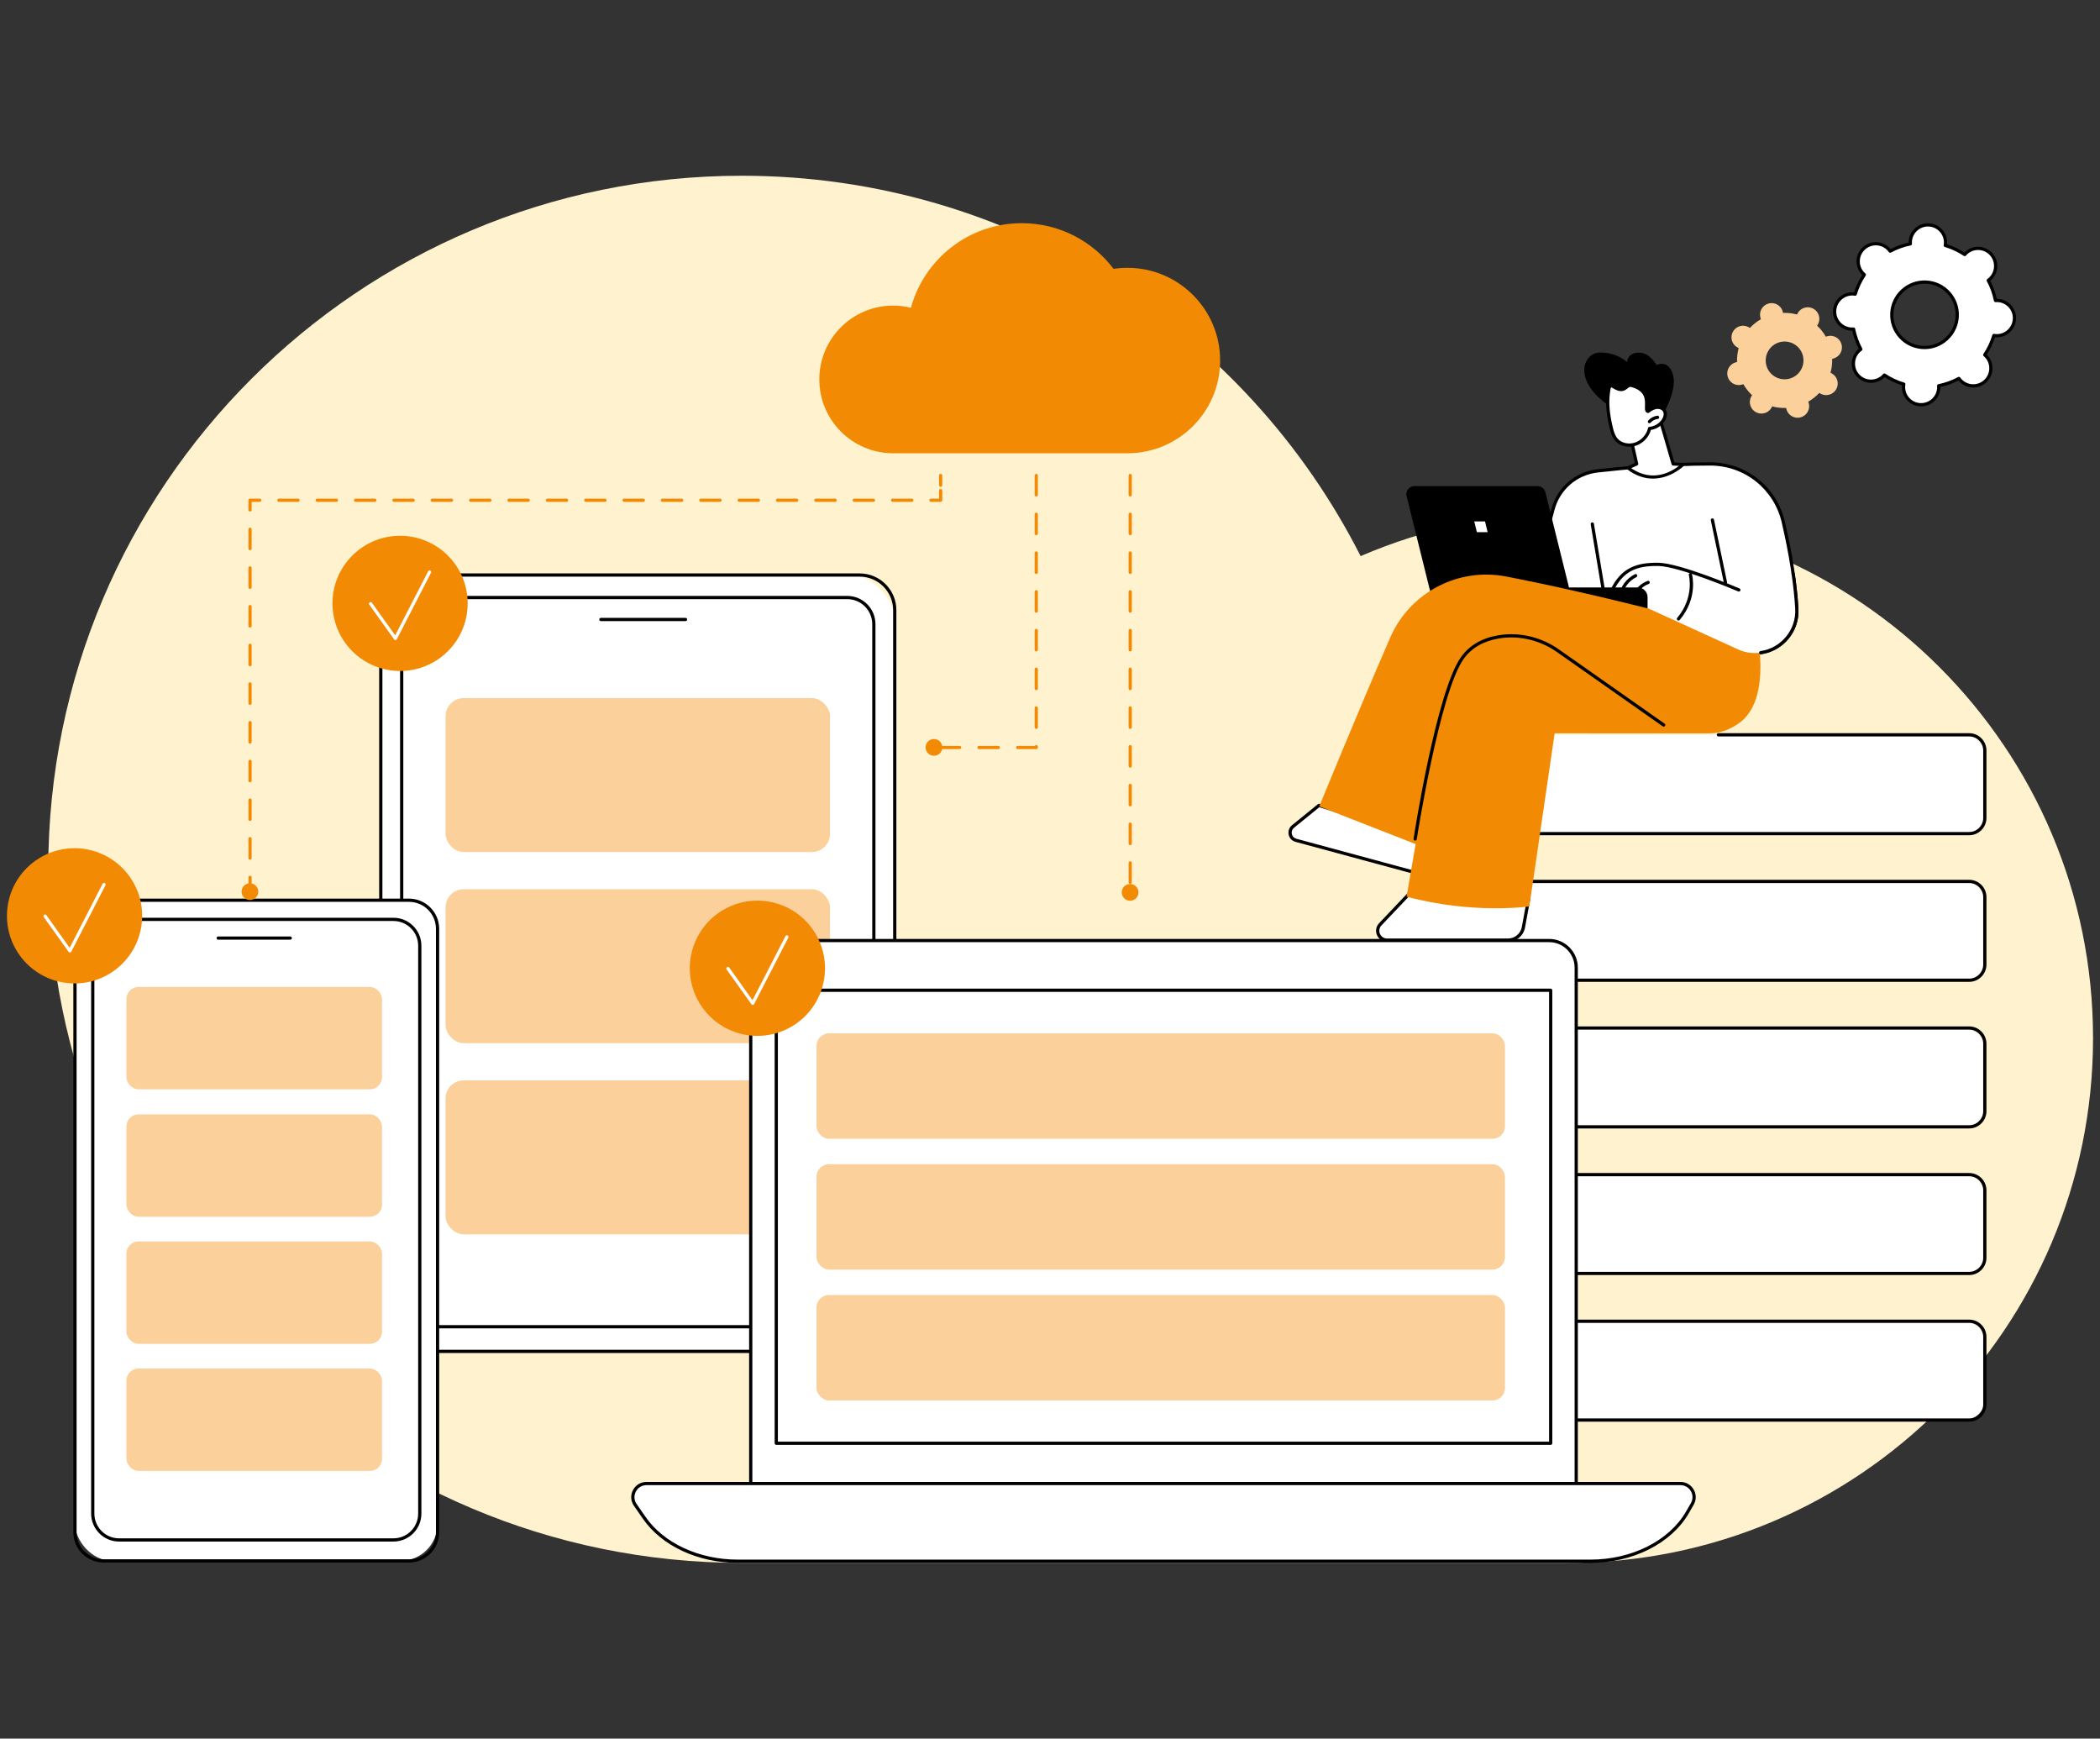 <?xml version="1.0" encoding="UTF-8"?>
<svg id="Layer_2" data-name="Layer 2" xmlns="http://www.w3.org/2000/svg" viewBox="0 0 604 500">
  <rect x="0" y="0" width="604" height="500" fill="#333333" stroke="none"/>
  <defs>
    <style>
      .cls-1 {
        fill: #fbd09a;
      }

      .cls-1, .cls-2, .cls-3, .cls-4, .cls-5, .cls-6 {
        stroke-width: 0px;
      }

      .cls-3 {
        fill: none;
      }

      .cls-4 {
        fill: #fff;
      }

      .cls-5 {
        fill: #fff2ce;
        fill-rule: evenodd;
      }

      .cls-6 {
        fill: #f28a04;
      }
    </style>
  </defs>
  <g id="Layer_1-2" data-name="Layer 1">
    <g>
      <rect class="cls-3" width="604" height="500"/>
      <g>
        <path class="cls-5" d="m451.088,147.634c-21.225,0-41.423,4.39-59.746,12.299-32.906-64.904-100.256-109.391-178.004-109.391C103.181,50.542,13.88,139.842,13.88,250c0,110.157,89.3,199.458,199.458,199.458h237.75c41.673,0,79.401-16.891,106.711-44.201,27.31-27.31,44.201-65.038,44.201-106.711,0-83.347-67.566-150.912-150.912-150.912"/>
        <g id="SaaS_technology" data-name="SaaS technology">
          <g>
            <g>
              <g>
                <rect class="cls-4" x="109.523" y="165.368" width="147.824" height="223.268" rx="13.148" ry="13.148" transform="translate(366.87 554.004) rotate(180)"/>
                <path class="cls-2" d="m247.244,389.1h-127.618c-5.827,0-10.567-4.74-10.567-10.567v-203.061c0-5.827,4.741-10.567,10.567-10.567h127.618c5.827,0,10.567,4.74,10.567,10.567v203.061c0,5.827-4.741,10.567-10.567,10.567Zm-127.618-223.268c-5.315,0-9.639,4.324-9.639,9.639v203.061c0,5.315,4.324,9.639,9.639,9.639h127.618c5.315,0,9.639-4.324,9.639-9.639v-203.061c0-5.315-4.324-9.639-9.639-9.639h-127.618Z"/>
              </g>
              <g>
                <rect class="cls-4" x="115.535" y="171.84" width="135.801" height="209.708" rx="9.964" ry="9.964" transform="translate(366.87 553.388) rotate(180)"/>
                <path class="cls-2" d="m243.679,382.012h-120.489c-4.478,0-8.12-3.643-8.12-8.12v-194.396c0-4.478,3.643-8.12,8.12-8.12h120.489c4.478,0,8.12,3.643,8.12,8.12v194.396c0,4.478-3.643,8.12-8.12,8.12Zm-120.489-209.708c-3.966,0-7.192,3.226-7.192,7.192v194.396c0,3.966,3.226,7.192,7.192,7.192h120.489c3.966,0,7.192-3.226,7.192-7.192v-194.396c0-3.966-3.226-7.192-7.192-7.192h-120.489Z"/>
              </g>
              <path class="cls-2" d="m197.177,178.622h-24.355c-.256,0-.464-.208-.464-.464,0-.256.208-.464.464-.464h24.355c.256,0,.464.208.464.464,0,.256-.208.464-.464.464Z"/>
            </g>
            <rect class="cls-1" x="128.142" y="310.696" width="110.586" height="44.28" rx="5.227" ry="5.227"/>
            <rect class="cls-1" x="128.142" y="255.729" width="110.586" height="44.28" rx="5.227" ry="5.227"/>
            <rect class="cls-1" x="128.142" y="200.762" width="110.586" height="44.28" rx="5.227" ry="5.227"/>
          </g>
          <g>
            <g>
              <rect class="cls-4" x="422.156" y="379.969" width="148.719" height="28.418" rx="5.869" ry="5.869"/>
              <path class="cls-2" d="m566.366,408.85h-139.7c-2.743,0-4.974-2.231-4.974-4.974v-19.399c0-2.742,2.231-4.974,4.974-4.974h139.7c2.743,0,4.974,2.231,4.974,4.974v19.399c0,2.742-2.231,4.974-4.974,4.974Zm-139.7-28.418c-2.231,0-4.045,1.815-4.045,4.045v19.399c0,2.231,1.815,4.045,4.045,4.045h139.7c2.231,0,4.045-1.815,4.045-4.045v-19.399c0-2.231-1.815-4.045-4.045-4.045h-139.7Z"/>
            </g>
            <g>
              <rect class="cls-4" x="422.156" y="337.806" width="148.719" height="28.418" rx="5.869" ry="5.869"/>
              <path class="cls-2" d="m566.366,366.688h-139.7c-2.743,0-4.974-2.231-4.974-4.974v-19.399c0-2.742,2.231-4.974,4.974-4.974h139.7c2.743,0,4.974,2.231,4.974,4.974v19.399c0,2.742-2.231,4.974-4.974,4.974Zm-139.7-28.418c-2.231,0-4.045,1.815-4.045,4.045v19.399c0,2.231,1.815,4.045,4.045,4.045h139.7c2.231,0,4.045-1.815,4.045-4.045v-19.399c0-2.231-1.815-4.045-4.045-4.045h-139.7Z"/>
            </g>
            <g>
              <rect class="cls-4" x="422.156" y="295.644" width="148.719" height="28.418" rx="5.869" ry="5.869"/>
              <path class="cls-2" d="m566.366,324.526h-139.7c-2.743,0-4.974-2.231-4.974-4.974v-19.399c0-2.742,2.231-4.974,4.974-4.974h139.7c2.743,0,4.974,2.231,4.974,4.974v19.399c0,2.742-2.231,4.974-4.974,4.974Zm-139.7-28.418c-2.231,0-4.045,1.815-4.045,4.045v19.399c0,2.231,1.815,4.045,4.045,4.045h139.7c2.231,0,4.045-1.815,4.045-4.045v-19.399c0-2.231-1.815-4.045-4.045-4.045h-139.7Z"/>
            </g>
            <g>
              <rect class="cls-4" x="422.156" y="253.482" width="148.719" height="28.418" rx="5.869" ry="5.869"/>
              <path class="cls-2" d="m566.366,282.364h-139.7c-2.743,0-4.974-2.231-4.974-4.974v-19.399c0-2.742,2.231-4.974,4.974-4.974h139.7c2.743,0,4.974,2.231,4.974,4.974v19.399c0,2.742-2.231,4.974-4.974,4.974Zm-139.7-28.418c-2.231,0-4.045,1.815-4.045,4.045v19.399c0,2.231,1.815,4.045,4.045,4.045h139.7c2.231,0,4.045-1.815,4.045-4.045v-19.399c0-2.231-1.815-4.045-4.045-4.045h-139.7Z"/>
            </g>
            <g>
              <rect class="cls-4" x="422.156" y="211.319" width="148.719" height="28.418" rx="5.869" ry="5.869"/>
              <path class="cls-2" d="m566.366,240.201h-139.7c-2.743,0-4.974-2.231-4.974-4.974v-19.399c0-.256.208-.464.464-.464.256,0,.464.208.464.464v19.399c0,2.231,1.815,4.045,4.045,4.045h139.7c2.231,0,4.045-1.815,4.045-4.045v-19.399c0-2.231-1.815-4.045-4.045-4.045h-72.12c-.256,0-.464-.208-.464-.464,0-.256.208-.464.464-.464h72.12c2.743,0,4.974,2.231,4.974,4.974v19.399c0,2.742-2.231,4.974-4.974,4.974Z"/>
            </g>
          </g>
          <g id="Services">
            <g>
              <g>
                <path class="cls-4" d="m226.061,270.488h217.154c5.594,0,10.135,4.542,10.135,10.135v148.736h-237.425v-148.736c0-5.594,4.542-10.135,10.135-10.135Z"/>
                <path class="cls-2" d="m453.35,429.823h-237.425c-.256,0-.464-.208-.464-.464v-151.083c0-4.55,3.702-8.252,8.252-8.252h221.849c4.55,0,8.252,3.702,8.252,8.252v151.083c0,.256-.208.464-.464.464Zm-236.96-.928h236.496v-150.619c0-4.038-3.285-7.324-7.324-7.324h-221.849c-4.038,0-7.324,3.285-7.324,7.324v150.619Z"/>
              </g>
              <path class="cls-2" d="m446.006,415.524h-222.736c-.256,0-.464-.208-.464-.464v-130.272c0-.256.208-.464.464-.464h222.736c.256,0,.464.208.464.464v130.272c0,.256-.208.464-.464.464Zm-222.272-.928h221.808v-129.344h-221.808v129.344Z"/>
              <g>
                <path class="cls-4" d="m457.478,448.986h-245.324c-11.226,0-21.547-4.798-26.872-12.494l-2.563-3.703c-1.799-2.599.065-6.145,3.231-6.145h297.378c3.02,0,4.909,3.261,3.403,5.873l-1.405,2.437c-4.924,8.539-15.826,14.032-27.847,14.032Z"/>
                <path class="cls-2" d="m457.478,449.45h-245.324c-11.392,0-21.835-4.864-27.254-12.694l-2.563-3.703c-.944-1.364-1.047-3.054-.278-4.522.772-1.472,2.226-2.351,3.89-2.351h297.378c1.588,0,3.01.82,3.804,2.194.791,1.37.792,3.005.001,4.376l-1.405,2.437c-4.997,8.666-16.086,14.265-28.249,14.265Zm-271.528-22.343c-1.313,0-2.46.693-3.068,1.854-.606,1.157-.524,2.489.219,3.563l2.563,3.703c5.248,7.583,15.398,12.294,26.491,12.294h245.324c11.837,0,22.61-5.417,27.445-13.8l1.405-2.437c.623-1.08.622-2.368-.001-3.448-.626-1.083-1.747-1.729-3-1.729H185.949Z"/>
              </g>
            </g>
            <g>
              <rect class="cls-1" x="234.845" y="372.437" width="198.012" height="30.312" rx="3.578" ry="3.578"/>
              <rect class="cls-1" x="234.845" y="334.809" width="198.012" height="30.312" rx="3.578" ry="3.578"/>
              <rect class="cls-1" x="234.845" y="297.181" width="198.012" height="30.312" rx="3.578" ry="3.578"/>
            </g>
          </g>
          <g>
            <g>
              <rect class="cls-4" x="21.565" y="258.893" width="104.288" height="190.003" rx="10.702" ry="10.702" transform="translate(147.418 707.79) rotate(180)"/>
              <path class="cls-2" d="m117.629,449.361H29.788c-4.79,0-8.688-3.897-8.688-8.688v-173.556c0-4.79,3.897-8.688,8.688-8.688h87.841c4.79,0,8.688,3.897,8.688,8.688v173.556c0,4.79-3.897,8.688-8.688,8.688ZM29.788,259.357c-4.279,0-7.759,3.481-7.759,7.759v173.556c0,4.278,3.481,7.759,7.759,7.759h87.841c4.278,0,7.759-3.481,7.759-7.759v-173.556c0-4.278-3.481-7.759-7.759-7.759H29.788Z"/>
            </g>
            <path class="cls-2" d="m113.168,443.329H34.25c-4.429,0-8.033-3.604-8.033-8.033v-163.326c0-4.429,3.604-8.033,8.033-8.033h78.918c4.429,0,8.033,3.604,8.033,8.033v163.326c0,4.429-3.604,8.033-8.033,8.033Zm-78.918-178.464c-3.918,0-7.105,3.187-7.105,7.105v163.326c0,3.918,3.187,7.105,7.105,7.105h78.918c3.918,0,7.105-3.187,7.105-7.105v-163.326c0-3.917-3.187-7.105-7.105-7.105H34.25Z"/>
            <path class="cls-2" d="m83.482,270.241h-20.726c-.256,0-.464-.208-.464-.464,0-.256.208-.464.464-.464h20.726c.256,0,.464.208.464.464,0,.256-.208.464-.464.464Z"/>
            <g>
              <rect class="cls-1" x="36.356" y="393.571" width="73.525" height="29.44" rx="3.475" ry="3.475"/>
              <rect class="cls-1" x="36.356" y="357.025" width="73.525" height="29.44" rx="3.475" ry="3.475"/>
              <rect class="cls-1" x="36.356" y="320.48" width="73.525" height="29.44" rx="3.475" ry="3.475"/>
              <rect class="cls-1" x="36.356" y="283.831" width="73.525" height="29.44" rx="3.475" ry="3.475"/>
            </g>
          </g>
          <g>
            <circle class="cls-6" cx="21.444" cy="263.383" r="19.444" transform="translate(-149.955 62.254) rotate(-35.783)"/>
            <path class="cls-4" d="m20.105,273.928c-.149,0-.29-.072-.378-.194l-7.142-9.999c-.149-.209-.101-.499.108-.648.208-.149.498-.101.648.108l6.7,9.38,9.473-18.421c.117-.228.397-.318.625-.201.228.117.318.397.2.625l-9.821,19.098c-.074.144-.218.239-.379.251-.011.001-.023.001-.034.001Z"/>
          </g>
          <g>
            <circle class="cls-6" cx="115.071" cy="173.526" r="19.444" transform="translate(-88.998 132.192) rotate(-45)"/>
            <path class="cls-4" d="m113.732,184.071c-.149,0-.29-.072-.378-.194l-7.143-9.999c-.149-.209-.101-.499.108-.648.208-.149.498-.101.648.108l6.7,9.38,9.473-18.421c.117-.228.397-.318.625-.201.228.117.318.397.2.625l-9.821,19.098c-.074.144-.218.239-.379.251-.011.001-.023.001-.034.001Z"/>
          </g>
          <g>
            <circle class="cls-6" cx="217.844" cy="278.455" r="19.444" transform="translate(-89.978 104.561) rotate(-22.5)"/>
            <path class="cls-4" d="m216.505,289c-.149,0-.29-.072-.378-.194l-7.143-9.999c-.149-.209-.101-.499.108-.648.208-.149.498-.101.648.108l6.7,9.38,9.473-18.421c.117-.228.397-.318.625-.201.228.117.318.397.2.625l-9.821,19.098c-.074.144-.218.239-.379.251-.011.001-.023.001-.034.001Z"/>
          </g>
          <g>
            <g>
              <g>
                <path class="cls-4" d="m440.524,169.665l6.13-23.142c1.591-6.007,6.708-10.416,12.883-11.111,8.236-.926,20.355-1.996,32.354-1.99,10.054.005,18.775,6.981,21.039,16.777,1.7,7.356,3.368,16.331,3.869,24.823.521,8.821-8.296,15.196-16.503,11.919l-26.982-10.771-11.091-1.678-21.699-4.828Z"/>
                <path class="cls-2" d="m504.779,188.272c-1.567,0-3.144-.297-4.655-.9l-26.933-10.751-11.038-1.67-21.731-4.834c-.123-.027-.23-.104-.296-.212-.065-.108-.084-.238-.052-.36l6.13-23.141c1.652-6.236,6.865-10.732,13.28-11.453,8.114-.912,20.326-2,32.406-1.993,10.323.005,19.16,7.052,21.491,17.136,2.148,9.293,3.454,17.671,3.88,24.9.254,4.306-1.681,8.383-5.177,10.905-2.172,1.567-4.724,2.372-7.306,2.372Zm-63.683-18.956l21.228,4.723,11.059,1.672c.035.005.07.015.103.028l26.982,10.771c3.702,1.478,7.842.968,11.073-1.363,3.237-2.335,5.029-6.11,4.794-10.098-.424-7.177-1.722-15.503-3.858-24.746-2.233-9.661-10.698-16.412-20.587-16.417-12.064.001-24.212,1.077-32.302,1.987-6.032.678-10.934,4.905-12.486,10.768l-6.006,22.674Z"/>
              </g>
              <path class="cls-2" d="m496.293,168.065c-.215,0-.408-.15-.454-.369l-3.777-18.067c-.052-.251.109-.497.359-.549.251-.052.497.108.549.359l3.777,18.067c.052.251-.109.497-.359.549-.032.007-.064.01-.095.01Z"/>
              <path class="cls-2" d="m463.487,170.584c-.065,0-.131-.014-.194-.043-.233-.107-.334-.383-.227-.616,3.132-6.789,7.802-8.143,13.824-8.086,6.197.058,22.726,7.099,23.426,7.398.236.101.345.374.244.609-.101.236-.374.345-.609.244-.17-.073-17.058-7.267-23.07-7.324-5.829-.056-10.039,1.188-12.972,7.546-.078.17-.246.27-.422.27Z"/>
              <path class="cls-2" d="m469.541,173.307c-.027,0-.055-.002-.083-.008-.252-.046-.42-.287-.374-.539.464-2.565,2.346-4.804,4.793-5.703.241-.088.507.035.596.276.088.241-.035.508-.276.596-2.144.788-3.792,2.749-4.199,4.997-.041.224-.236.382-.456.382Z"/>
              <path class="cls-2" d="m466.068,171.913c-.025,0-.049-.002-.075-.006-.253-.041-.425-.279-.384-.532.431-2.666,2.207-5.056,4.636-6.237.232-.113.508-.016.621.214.112.231.016.508-.214.62-2.161,1.051-3.741,3.178-4.125,5.55-.037.228-.234.39-.458.39Z"/>
              <path class="cls-2" d="m461.768,173.887c-.223,0-.42-.161-.457-.388l-3.791-22.732c-.042-.253.129-.492.381-.534.255-.042.492.129.534.381l3.791,22.732c.042.253-.129.492-.381.534-.026.004-.052.006-.077.006Z"/>
            </g>
            <g>
              <path class="cls-2" d="m478.034,119.674s4.322-7.029,3.214-11.646c-.876-3.651-3.432-3.797-4.707-3.045-.143.084-1.938-3.576-5.093-3.576-3.499,0-3.457,2.746-3.457,2.746,0,0-2.692-2.772-7.76-2.772-4.649,0-7.846,7.255,1.202,14.311,9.048,7.056,15.024,6.14,16.601,3.982Z"/>
              <g>
                <path class="cls-4" d="m477.545,120.748l3.694,12.68,2.842.13s-7.366,7.464-15.861.985l2.513-1.121-1.766-7.79,8.577-4.885Z"/>
                <path class="cls-2" d="m475.415,137.639c-2.273 0-4.826-.705-7.475-2.726-.13-.099-.199-.26-.18-.423.019-.163.122-.303.272-.37l2.165-.966-1.682-7.418c-.045-.199.045-.405.223-.506l8.577-4.885c.124-.07.272-.08.404-.027.132.053.232.164.271.3l3.602,12.362,2.511.115c.183.008.344.124.411.294.067.171.027.365-.102.495-.053.054-3.79,3.753-8.997,3.754Zm-6.27-2.999c6.264,4.287,11.725.946,13.764-.67l-1.691-.078c-.198-.009-.369-.143-.424-.334l-3.53-12.116-7.767,4.423,1.69,7.454c.049.216-.061.436-.263.526l-1.778.793Z"/>
              </g>
              <g>
                <path class="cls-4" d="m463.391,122.913c.299,1.263.667,2.564,1.521,3.54,1.359,1.553,3.764,1.924,5.693,1.19,1.906-.725,3.401-2.443,3.858-4.43,1.563-.133,3.046-1.012,3.913-2.32.557-.841.846-1.992.305-2.843-.472-.742-1.459-1.028-2.327-.89-.869.138-1.64.624-2.345,1.15-1.484-.27,1.884-5.706-4.795-7.476-1.554-.412-1.72,2.563-5.124.376-1.284-.825-1.324.425-1.501,1.732-.454,3.335.032,6.72.803,9.971Z"/>
                <path class="cls-2" d="m468.602,128.475c-1.565,0-3.066-.605-4.039-1.716-.933-1.066-1.314-2.431-1.624-3.739-.95-4.005-1.207-7.228-.811-10.141l.04-.307c.118-.923.22-1.72.831-2.004.551-.257,1.146.126,1.341.252,1.873,1.204,2.52.689,3.204.144.442-.352.991-.79,1.788-.579,4.899,1.298,4.781,4.607,4.717,6.384-.011.309-.025.705.006.933.634-.444,1.377-.866,2.225-1.001.946-.151,2.176.131,2.792,1.1.689,1.084.291,2.44-.31,3.348-.89,1.343-2.341,2.256-3.93,2.488-.572,2.011-2.103,3.694-4.062,4.44-.706.269-1.444.398-2.168.398Zm-4.759-5.669c.283,1.194.626,2.436,1.419,3.342,1.153,1.318,3.331,1.765,5.178,1.062,1.75-.666,3.151-2.276,3.57-4.1.045-.197.212-.342.413-.359,1.415-.12,2.781-.93,3.565-2.114.42-.635.752-1.628.301-2.337-.388-.61-1.239-.78-1.862-.681-.799.127-1.531.609-2.141,1.064-.103.077-.233.107-.36.084-.87-.158-.836-1.11-.803-2.031.066-1.834.155-4.345-4.027-5.454-.331-.088-.549.071-.971.407-.781.622-1.851,1.474-4.285-.089-.329-.211-.449-.19-.45-.19-.148.097-.243.838-.3,1.28l-.041.314c-.38,2.796-.128,5.911.795,9.802Z"/>
              </g>
              <path class="cls-2" d="m474.41,121.717c-.107,0-.216-.037-.303-.113-.194-.168-.215-.461-.048-.655.665-.77,1.626-1.277,2.637-1.392.254-.029.485.154.514.409.029.255-.154.485-.409.514-.782.089-1.525.482-2.04,1.077-.092.106-.221.161-.352.161Z"/>
            </g>
            <g>
              <g>
                <path class="cls-2" d="m416.513,173.519l57.36,1.887v-3.655c0-1.555-1.26-2.815-2.815-2.815h-54.545v4.583Z"/>
                <path class="cls-2" d="m413.515,171.444h35.405c1.512,0,2.623-1.419,2.259-2.887l-6.691-26.994c-.257-1.038-1.189-1.767-2.259-1.767h-35.405c-1.512,0-2.623,1.419-2.259,2.887l6.691,26.994c.257,1.038,1.189,1.767,2.259,1.767Z"/>
              </g>
              <polygon class="cls-4" points="424.779 153.053 427.871 153.053 427.121 149.961 424.029 149.961 424.779 153.053"/>
            </g>
            <g>
              <g>
                <path class="cls-4" d="m407.026,250.943l-34.298-9.288c-1.791-.485-2.28-2.794-.839-3.963l7.479-6.071,30.543,9.542-2.884,9.78Z"/>
                <path class="cls-2" d="m407.027,251.407c-.04,0-.081-.005-.121-.016l-34.298-9.288c-.997-.27-1.75-1.066-1.964-2.077-.214-1.011.151-2.043.953-2.695l7.479-6.071c.121-.098.282-.129.431-.083l30.543,9.542c.242.076.379.331.307.574l-2.884,9.78c-.059.202-.244.333-.445.333Zm-27.56-19.268l-7.285,5.914c-.539.437-.774,1.103-.63,1.782.144.678.629,1.192,1.298,1.373l33.86,9.169,2.627-8.906-29.869-9.331Z"/>
              </g>
              <g>
                <path class="cls-4" d="m439.653,258.568l-1.489,8.112c-.392,2.135-2.252,3.685-4.423,3.685h-34.796c-2.364,0-3.579-2.829-1.952-4.544l10.034-10.576,32.627,3.323Z"/>
                <path class="cls-2" d="m433.741,270.829h-34.796c-1.282,0-2.393-.732-2.899-1.91-.506-1.178-.272-2.487.61-3.417l10.034-10.576c.099-.104.241-.157.384-.142l32.627,3.322c.129.013.247.08.324.183.078.104.109.235.085.363l-1.489,8.112c-.432,2.355-2.484,4.065-4.879,4.065Zm-26.535-15.099l-9.877,10.41c-.623.656-.788,1.581-.431,2.412.357.832,1.141,1.348,2.046,1.348h34.796c1.947,0,3.615-1.39,3.966-3.304l1.398-7.618-31.9-3.248Z"/>
              </g>
              <path class="cls-6" d="m504.69,178.73s5.993,22.451-4.926,29.521c-1.845,1.195-4.538,2.645-7.907,2.645-16.13,0-44.707-.006-44.707-.006l-7.284,49.776s-16.095,2.359-35.305-2.8l2.598-15.119-27.707-10.842s11.26-27.553,20.407-48.564c5.628-12.93,19.477-20.223,33.323-17.549,11.401,2.202,27.31,5.679,48.491,11.141l23.019,1.797Z"/>
              <path class="cls-2" d="m407.027,241.746c-.024,0-.048-.002-.072-.006-.253-.039-.427-.276-.388-.53.267-1.724,6.618-42.345,13.628-52.219,2.368-3.335,5.932-5.443,10.592-6.264,6.013-1.059,12.411.405,17.552,4.016l30.441,21.38c.21.147.26.437.113.647-.147.21-.437.261-.647.113l-30.441-21.38c-4.942-3.471-11.086-4.878-16.858-3.862-4.411.777-7.774,2.757-9.996,5.887-6.883,9.696-13.402,51.403-13.467,51.823-.036.229-.233.393-.458.393Z"/>
            </g>
            <g>
              <path class="cls-4" d="m516.799,175.022c.521,8.821-8.296,15.196-16.503,11.92l-26.059-11.899,17.562,1.837,23.951-11.861c.481,3.326.854,6.701,1.049,10.004Z"/>
              <path class="cls-2" d="m506.41,188.166c-.228,0-.427-.168-.459-.4-.035-.254.142-.488.396-.524,5.956-.83,10.344-6.185,9.989-12.193-.182-3.074-.533-6.426-1.045-9.965-.037-.254.139-.489.393-.526.253-.036.489.139.526.393.516,3.565.87,6.944,1.053,10.044.383,6.487-4.356,12.271-10.788,13.167-.022.003-.043.005-.065.005Z"/>
              <path class="cls-2" d="m482.759,178.451c-.106,0-.212-.036-.299-.109-.196-.165-.221-.458-.056-.654,5.004-5.945,3.355-12.26,3.338-12.323-.068-.247.078-.502.325-.57.248-.068.503.078.57.325.075.277,1.791,6.852-3.523,13.165-.092.109-.223.165-.355.165Z"/>
            </g>
          </g>
          <path class="cls-6" d="m324.271,77.02c-1.355,0-2.685.103-3.986.298-6.04-7.979-15.612-13.136-26.39-13.136-15.238,0-28.062,10.305-31.902,24.324-1.637-.404-3.347-.623-5.108-.623-11.726,0-21.233,9.506-21.233,21.233,0,11.726,9.506,21.233,21.233,21.233h67.387c14.726,0,26.664-11.938,26.664-26.664,0-14.726-11.938-26.664-26.664-26.664Z"/>
          <g>
            <path class="cls-4" d="m541.557,108.308c.154-.141.294-.291.427-.445,1.743,1.162,3.627,2.037,5.584,2.617-.034.201-.06.404-.07.612-.13,2.796,2.031,5.166,4.827,5.293,2.796.127,5.169-2.037,5.299-4.833.01-.208.003-.413-.012-.616,2.003-.401,3.96-1.101,5.804-2.1.118.166.243.328.384.482,1.885,2.067,5.091,2.213,7.161.325,2.07-1.887,2.219-5.093.334-7.16-.14-.154-.29-.294-.444-.427,1.164-1.744,2.041-3.629,2.624-5.586.201.034.404.059.612.069,2.796.127,5.169-2.037,5.299-4.833s-2.031-5.166-4.827-5.293c-.208-.009-.413-.002-.616.013-.398-2.002-1.096-3.958-2.093-5.801.166-.118.328-.244.482-.384,2.07-1.887,2.219-5.093.334-7.16-1.885-2.067-5.091-2.213-7.161-.325-.154.141-.294.291-.427.445-1.743-1.162-3.627-2.037-5.584-2.617.034-.201.06-.404.07-.612.13-2.796-2.031-5.166-4.827-5.293-2.796-.127-5.169,2.037-5.299,4.833-.01.208-.003.413.012.616-2.002.401-3.96,1.101-5.804,2.1-.118-.166-.243-.328-.384-.482-1.885-2.067-5.091-2.213-7.161-.325s-2.219,5.093-.334,7.16c.141.154.29.294.445.427-1.164,1.744-2.041,3.629-2.624,5.586-.201-.034-.404-.059-.612-.069-2.796-.127-5.169,2.037-5.299,4.833s2.031,5.166,4.827,5.293c.208.009.413.002.616-.013.398,2.002,1.096,3.958,2.093,5.801-.166.118-.328.244-.482.384-2.07,1.887-2.219,5.093-.334,7.16,1.885,2.067,5.091,2.213,7.161.325Zm5.636-24.727c3.843-3.505,9.797-3.234,13.298.604,3.501,3.839,3.223,9.792-.62,13.297-3.843,3.505-9.797,3.234-13.298-.604-3.501-3.839-3.223-9.792.62-13.297Z"/>
            <path class="cls-2" d="m552.559,116.855c-.085,0-.169-.002-.254-.006-1.476-.067-2.838-.705-3.833-1.796-.995-1.091-1.506-2.506-1.437-3.982.004-.085.011-.173.02-.263-1.76-.559-3.437-1.345-4.994-2.341-.064.065-.127.126-.19.184,0,0-0.0 0-0.0 0-2.255,2.057-5.762,1.898-7.817-.356-.995-1.091-1.506-2.506-1.437-3.982.069-1.476.708-2.838,1.801-3.834.063-.058.13-.115.201-.173-.849-1.643-1.478-3.384-1.872-5.188-.09.001-.178-.001-.263-.004-1.476-.067-2.838-.705-3.833-1.797-.996-1.091-1.506-2.506-1.437-3.982.142-3.047,2.739-5.415,5.784-5.275.085.004.173.01.264.019.561-1.761,1.349-3.439,2.348-4.997-.065-.064-.126-.127-.183-.19-.995-1.091-1.505-2.505-1.437-3.982.069-1.476.709-2.838,1.801-3.834,1.092-.996,2.511-1.508,3.983-1.441,1.476.067,2.838.705,3.833,1.797.058.063.115.129.172.2,1.644-.851,3.387-1.482,5.192-1.878-.001-.091.001-.179.005-.265.142-3.047,2.741-5.412,5.784-5.275,1.476.067,2.838.705,3.833,1.797.995,1.091,1.505,2.506,1.437,3.982-.004.085-.011.173-.02.263,1.76.558,3.437,1.344,4.994,2.341.064-.065.127-.126.19-.184,2.256-2.057,5.762-1.897,7.817.355,2.055,2.253,1.891,5.759-.364,7.816-.063.058-.13.115-.201.173.849,1.642,1.477,3.384,1.872,5.188.092-.001.179.001.264.004,1.476.067,2.838.705,3.833,1.797.995,1.091,1.506,2.506,1.437,3.982-.142,3.047-2.735,5.416-5.784,5.275-.085-.004-.173-.01-.264-.019-.561,1.761-1.349,3.439-2.348,4.997.065.064.126.127.183.19.995,1.091,1.505,2.505,1.437,3.982-.069,1.476-.709,2.838-1.801,3.834-1.092.996-2.503,1.509-3.983,1.441-1.476-.067-2.838-.705-3.833-1.797-.058-.063-.115-.129-.172-.2-1.644.851-3.387,1.482-5.192,1.878.001.091-.001.179-.005.265-.138,2.962-2.594,5.281-5.53,5.281Zm-10.575-9.457c.089,0,.178.025.257.078,1.684,1.122,3.52,1.983,5.459,2.559.225.067.365.291.325.522-.035.206-.056.388-.063.557-.057,1.228.367,2.405,1.195,3.313.828.908,1.961,1.439,3.189,1.495,2.531.115,4.696-1.854,4.814-4.391.008-.17.004-.353-.011-.56-.017-.234.142-.444.372-.49,1.983-.397,3.892-1.087,5.674-2.053.206-.112.464-.052.6.139.121.171.235.314.349.438.828.908,1.961,1.439,3.189,1.495,1.231.056,2.406-.37,3.316-1.199.909-.829,1.442-1.963,1.499-3.191.057-1.228-.367-2.405-1.195-3.313-.114-.125-.242-.248-.404-.388-.178-.153-.214-.414-.083-.61,1.125-1.686,1.988-3.523,2.565-5.461.067-.225.291-.364.522-.325.207.035.389.055.557.063,2.531.117,4.696-1.854,4.815-4.391.057-1.228-.367-2.405-1.195-3.313-.828-.908-1.961-1.439-3.189-1.495-.168-.008-.351-.004-.56.012-.23.016-.445-.142-.49-.372-.395-1.983-1.083-3.891-2.046-5.671-.112-.206-.052-.463.139-.599.174-.124.313-.235.439-.349,1.877-1.712,2.013-4.63.304-6.505-1.709-1.875-4.628-2.007-6.505-.295-.124.113-.251.246-.388.405-.153.177-.414.213-.609.083-1.685-1.123-3.521-1.984-5.458-2.558-.225-.067-.365-.291-.326-.523.035-.206.056-.388.063-.557.057-1.228-.367-2.405-1.195-3.313-.828-.908-1.961-1.439-3.189-1.495-2.53-.114-4.696,1.854-4.814,4.391-.008.17-.004.353.011.56.017.234-.142.444-.372.49-1.983.397-3.892,1.087-5.674,2.053-.207.112-.463.052-.6-.139-.121-.171-.235-.314-.349-.438-.828-.908-1.961-1.439-3.189-1.495-1.223-.057-2.406.37-3.316,1.199-.909.829-1.442,1.963-1.499,3.191-.057,1.228.367,2.405,1.195,3.313.113.124.245.251.404.387.178.153.214.415.083.61-1.125,1.686-1.988,3.523-2.565,5.461-.067.225-.293.364-.522.325-.207-.035-.389-.055-.557-.063-2.53-.115-4.696,1.854-4.815,4.391-.057,1.228.367,2.405,1.195,3.313.828.908,1.961,1.439,3.189,1.495.168.008.351.004.56-.012.238-.017.445.142.49.372.394,1.982,1.083,3.89,2.046,5.671.111.206.052.463-.139.599-.174.124-.313.235-.439.349-.909.829-1.442,1.963-1.499,3.191-.057,1.228.367,2.405,1.195,3.313,1.709,1.874,4.627,2.007,6.505.296.124-.114.251-.246.388-.405.091-.106.221-.161.352-.161Zm-.427.909h.005-.005Zm11.968-7.904c-2.681,0-5.352-1.082-7.295-3.213-1.777-1.948-2.688-4.473-2.565-7.108.123-2.635,1.265-5.066,3.215-6.845l.313.343-.313-.343c1.95-1.779,4.476-2.692,7.111-2.572,2.636.12,5.066,1.259,6.843,3.207,1.777,1.948,2.688,4.473,2.565,7.108-.123,2.635-1.265,5.066-3.215,6.845-1.893,1.726-4.28,2.578-6.659,2.578Zm.008-18.82c-2.237,0-4.363.823-6.027,2.34-1.767,1.612-2.802,3.814-2.913,6.202-.111,2.388.714,4.675,2.323,6.439,3.323,3.643,8.994,3.901,12.642.574,1.767-1.612,2.802-3.814,2.913-6.202.111-2.388-.714-4.674-2.323-6.439-1.61-1.765-3.811-2.797-6.199-2.905-.139-.006-.278-.009-.416-.009Z"/>
          </g>
          <path class="cls-1" d="m509.531,117.229c.067-.12.123-.243.173-.366,1.33.36,2.688.511,4.029.464.021.132.047.264.085.396.503,1.769,2.346,2.794,4.116,2.289,1.77-.505,2.798-2.349,2.295-4.118-.037-.132-.085-.258-.136-.381,1.165-.668,2.239-1.513,3.18-2.521.108.079.22.153.34.22,1.608.894,3.637.315,4.533-1.293.896-1.608.319-3.637-1.288-4.531-.12-.067-.242-.123-.366-.173.361-1.33.514-2.687.469-4.029.132-.021.264-.047.396-.085,1.77-.505,2.798-2.349,2.295-4.118-.503-1.769-2.346-2.794-4.116-2.289-.132.038-.258.085-.382.137-.667-1.164-1.511-2.237-2.517-3.177.079-.108.154-.22.22-.34.896-1.608.319-3.637-1.288-4.531-1.608-.894-3.637-.315-4.533,1.293-.067.12-.123.243-.173.366-1.33-.36-2.687-.511-4.029-.464-.021-.132-.047-.264-.085-.396-.503-1.769-2.346-2.794-4.116-2.289s-2.798,2.349-2.295,4.118c.037.132.085.258.136.381-1.165.668-2.239,1.513-3.18,2.521-.108-.079-.22-.153-.34-.22-1.608-.894-3.637-.315-4.533,1.293-.896,1.608-.319,3.637,1.288,4.531.12.067.242.123.366.173-.361,1.33-.514,2.687-.469,4.029-.132.021-.264.047-.396.085-1.77.505-2.798,2.349-2.295,4.118.503,1.769,2.346,2.794,4.116,2.289.132-.038.258-.085.382-.137.667,1.164,1.511,2.237,2.517,3.177-.079.108-.154.22-.22.34-.896,1.608-.319,3.637,1.288,4.531,1.608.894,3.637.315,4.533-1.293Zm-.994-16.216c1.461-2.622,4.771-3.566,7.392-2.108,2.621,1.458,3.562,4.766,2.1,7.388-1.461,2.622-4.771,3.566-7.392,2.108-2.621-1.458-3.562-4.766-2.1-7.388Z"/>
          <g>
            <g>
              <path class="cls-6" d="m270.551,139.998c-.256,0-.464-.208-.464-.464v-2.785c0-.256.208-.464.464-.464.256,0,.464.208.464.464v2.785c0,.256-.208.464-.464.464Z"/>
              <path class="cls-6" d="m270.551,144.324h-2.785c-.256,0-.464-.208-.464-.464,0-.256.208-.464.464-.464h2.321v-2.321c0-.256.208-.464.464-.464.256,0,.464.208.464.464v2.785c0,.256-.208.464-.464.464Z"/>
              <path class="cls-6" d="m262.25,144.324h-5.516c-.256,0-.464-.208-.464-.464,0-.256.208-.464.464-.464h5.516c.256,0,.464.208.464.464,0,.256-.208.464-.464.464Zm-11.032,0h-5.516c-.256,0-.464-.208-.464-.464,0-.256.208-.464.464-.464h5.516c.256,0,.464.208.464.464,0,.256-.208.464-.464.464Zm-11.032,0h-5.516c-.256,0-.464-.208-.464-.464,0-.256.208-.464.464-.464h5.516c.256,0,.464.208.464.464,0,.256-.208.464-.464.464Zm-11.032,0h-5.516c-.256,0-.464-.208-.464-.464,0-.256.208-.464.464-.464h5.516c.256,0,.464.208.464.464,0,.256-.208.464-.464.464Zm-11.032,0h-5.516c-.256,0-.464-.208-.464-.464,0-.256.208-.464.464-.464h5.516c.256,0,.464.208.464.464,0,.256-.208.464-.464.464Zm-11.032,0h-5.516c-.256,0-.464-.208-.464-.464,0-.256.208-.464.464-.464h5.516c.256,0,.464.208.464.464,0,.256-.208.464-.464.464Zm-11.032,0h-5.516c-.256,0-.464-.208-.464-.464,0-.256.208-.464.464-.464h5.516c.256,0,.464.208.464.464,0,.256-.208.464-.464.464Zm-11.032,0h-5.516c-.256,0-.464-.208-.464-.464,0-.256.208-.464.464-.464h5.516c.256,0,.464.208.464.464,0,.256-.208.464-.464.464Zm-11.032,0h-5.516c-.256,0-.464-.208-.464-.464,0-.256.208-.464.464-.464h5.516c.256,0,.464.208.464.464,0,.256-.208.464-.464.464Zm-11.032,0h-5.516c-.256,0-.464-.208-.464-.464,0-.256.208-.464.464-.464h5.516c.256,0,.464.208.464.464,0,.256-.208.464-.464.464Zm-11.032,0h-5.516c-.256,0-.464-.208-.464-.464,0-.256.208-.464.464-.464h5.516c.256,0,.464.208.464.464,0,.256-.208.464-.464.464Zm-11.032,0h-5.516c-.256,0-.464-.208-.464-.464,0-.256.208-.464.464-.464h5.516c.256,0,.464.208.464.464,0,.256-.208.464-.464.464Zm-11.032,0h-5.516c-.256,0-.464-.208-.464-.464,0-.256.208-.464.464-.464h5.516c.256,0,.464.208.464.464,0,.256-.208.464-.464.464Zm-11.032,0h-5.516c-.256,0-.464-.208-.464-.464,0-.256.208-.464.464-.464h5.516c.256,0,.464.208.464.464,0,.256-.208.464-.464.464Zm-11.032,0h-5.516c-.256,0-.464-.208-.464-.464,0-.256.208-.464.464-.464h5.516c.256,0,.464.208.464.464,0,.256-.208.464-.464.464Zm-11.032,0h-5.516c-.256,0-.464-.208-.464-.464,0-.256.208-.464.464-.464h5.516c.256,0,.464.208.464.464,0,.256-.208.464-.464.464Zm-11.032,0h-5.516c-.256,0-.464-.208-.464-.464,0-.256.208-.464.464-.464h5.516c.256,0,.464.208.464.464,0,.256-.208.464-.464.464Z"/>
              <path class="cls-6" d="m71.916,147.109c-.256,0-.464-.208-.464-.464v-2.785c0-.256.208-.464.464-.464h2.785c.256,0,.464.208.464.464,0,.256-.208.464-.464.464h-2.321v2.321c0,.256-.208.464-.464.464Z"/>
              <path class="cls-6" d="m71.916,247.222c-.256,0-.464-.208-.464-.464v-5.562c0-.256.208-.464.464-.464.256,0,.464.208.464.464v5.562c0,.256-.208.464-.464.464Zm0-11.124c-.256,0-.464-.208-.464-.464v-5.562c0-.256.208-.464.464-.464.256,0,.464.208.464.464v5.562c0,.256-.208.464-.464.464Zm0-11.124c-.256,0-.464-.208-.464-.464v-5.562c0-.256.208-.464.464-.464.256,0,.464.208.464.464v5.562c0,.256-.208.464-.464.464Zm0-11.124c-.256,0-.464-.208-.464-.464v-5.562c0-.256.208-.464.464-.464.256,0,.464.208.464.464v5.562c0,.256-.208.464-.464.464Zm0-11.124c-.256,0-.464-.208-.464-.464v-5.562c0-.256.208-.464.464-.464.256,0,.464.208.464.464v5.562c0,.256-.208.464-.464.464Zm0-11.124c-.256,0-.464-.208-.464-.464v-5.562c0-.256.208-.464.464-.464.256,0,.464.208.464.464v5.562c0,.256-.208.464-.464.464Zm0-11.124c-.256,0-.464-.208-.464-.464v-5.562c0-.256.208-.464.464-.464.256,0,.464.208.464.464v5.562c0,.256-.208.464-.464.464Zm0-11.124c-.256,0-.464-.208-.464-.464v-5.562c0-.256.208-.464.464-.464.256,0,.464.208.464.464v5.562c0,.256-.208.464-.464.464Zm0-11.124c-.256,0-.464-.208-.464-.464v-5.562c0-.256.208-.464.464-.464.256,0,.464.208.464.464v5.562c0,.256-.208.464-.464.464Z"/>
              <path class="cls-6" d="m71.916,255.569c-.256,0-.464-.208-.464-.464v-2.785c0-.256.208-.464.464-.464.256,0,.464.208.464.464v2.785c0,.256-.208.464-.464.464Z"/>
            </g>
            <path class="cls-6" d="m74.294,256.425c0,1.33-1.078,2.408-2.408,2.408-1.33,0-2.408-1.078-2.408-2.408,0-1.33,1.078-2.408,2.408-2.408,1.33,0,2.408,1.078,2.408,2.408Z"/>
          </g>
          <g>
            <path class="cls-6" d="m298.048,215.434h-5.333c-.256,0-.464-.208-.464-.464,0-.256.208-.464.464-.464h4.928c.08-.142.231-.237.405-.237.256,0,.464.208.464.464v.237c0,.256-.208.464-.464.464Zm-10.904,0h-5.57c-.256,0-.464-.208-.464-.464,0-.256.208-.464.464-.464h5.57c.256,0,.464.208.464.464,0,.256-.208.464-.464.464Zm-11.141,0h-5.215c-.256,0-.464-.208-.464-.464,0-.256.208-.464.464-.464h5.215c.256,0,.464.208.464.464,0,.256-.208.464-.464.464Zm22.044-5.807c-.256,0-.464-.208-.464-.464v-5.57c0-.256.208-.464.464-.464.256,0,.464.208.464.464v5.57c0,.256-.208.464-.464.464Zm0-11.141c-.256,0-.464-.208-.464-.464v-5.57c0-.256.208-.464.464-.464.256,0,.464.208.464.464v5.57c0,.256-.208.464-.464.464Zm0-11.141c-.256,0-.464-.208-.464-.464v-5.57c0-.256.208-.464.464-.464.256,0,.464.208.464.464v5.57c0,.256-.208.464-.464.464Zm0-11.141c-.256,0-.464-.208-.464-.464v-5.57c0-.256.208-.464.464-.464.256,0,.464.208.464.464v5.57c0,.256-.208.464-.464.464Zm0-11.141c-.256,0-.464-.208-.464-.464v-5.57c0-.256.208-.464.464-.464.256,0,.464.208.464.464v5.57c0,.256-.208.464-.464.464Zm0-11.141c-.256,0-.464-.208-.464-.464v-5.57c0-.256.208-.464.464-.464.256,0,.464.208.464.464v5.57c0,.256-.208.464-.464.464Zm0-11.141c-.256,0-.464-.208-.464-.464v-5.57c0-.256.208-.464.464-.464.256,0,.464.208.464.464v5.57c0,.256-.208.464-.464.464Z"/>
            <path class="cls-6" d="m271.033,214.933c0,1.33-1.078,2.408-2.408,2.408-1.33,0-2.408-1.078-2.408-2.408,0-1.33,1.078-2.408,2.408-2.408,1.33,0,2.408,1.078,2.408,2.408Z"/>
          </g>
          <g>
            <path class="cls-6" d="m325.07,254.19c-.256,0-.464-.208-.464-.464v-5.57c0-.256.208-.464.464-.464.256,0,.464.208.464.464v5.57c0,.256-.208.464-.464.464Zm0-11.141c-.256,0-.464-.208-.464-.464v-5.57c0-.256.208-.464.464-.464.256,0,.464.208.464.464v5.57c0,.256-.208.464-.464.464Zm0-11.141c-.256,0-.464-.208-.464-.464v-5.57c0-.256.208-.464.464-.464.256,0,.464.208.464.464v5.57c0,.256-.208.464-.464.464Zm0-11.141c-.256,0-.464-.208-.464-.464v-5.57c0-.256.208-.464.464-.464.256,0,.464.208.464.464v5.57c0,.256-.208.464-.464.464Zm0-11.141c-.256,0-.464-.208-.464-.464v-5.57c0-.256.208-.464.464-.464.256,0,.464.208.464.464v5.57c0,.256-.208.464-.464.464Zm0-11.141c-.256,0-.464-.208-.464-.464v-5.57c0-.256.208-.464.464-.464.256,0,.464.208.464.464v5.57c0,.256-.208.464-.464.464Zm0-11.141c-.256,0-.464-.208-.464-.464v-5.57c0-.256.208-.464.464-.464.256,0,.464.208.464.464v5.57c0,.256-.208.464-.464.464Zm0-11.141c-.256,0-.464-.208-.464-.464v-5.57c0-.256.208-.464.464-.464.256,0,.464.208.464.464v5.57c0,.256-.208.464-.464.464Zm0-11.141c-.256,0-.464-.208-.464-.464v-5.57c0-.256.208-.464.464-.464.256,0,.464.208.464.464v5.57c0,.256-.208.464-.464.464Zm0-11.141c-.256,0-.464-.208-.464-.464v-5.57c0-.256.208-.464.464-.464.256,0,.464.208.464.464v5.57c0,.256-.208.464-.464.464Zm0-11.141c-.256,0-.464-.208-.464-.464v-5.57c0-.256.208-.464.464-.464.256,0,.464.208.464.464v5.57c0,.256-.208.464-.464.464Z"/>
            <path class="cls-6" d="m327.447,256.627c0,1.33-1.078,2.408-2.408,2.408s-2.408-1.078-2.408-2.408c0-1.33,1.078-2.408,2.408-2.408s2.408,1.078,2.408,2.408Z"/>
          </g>
        </g>
      </g>
    </g>
  </g>
</svg>